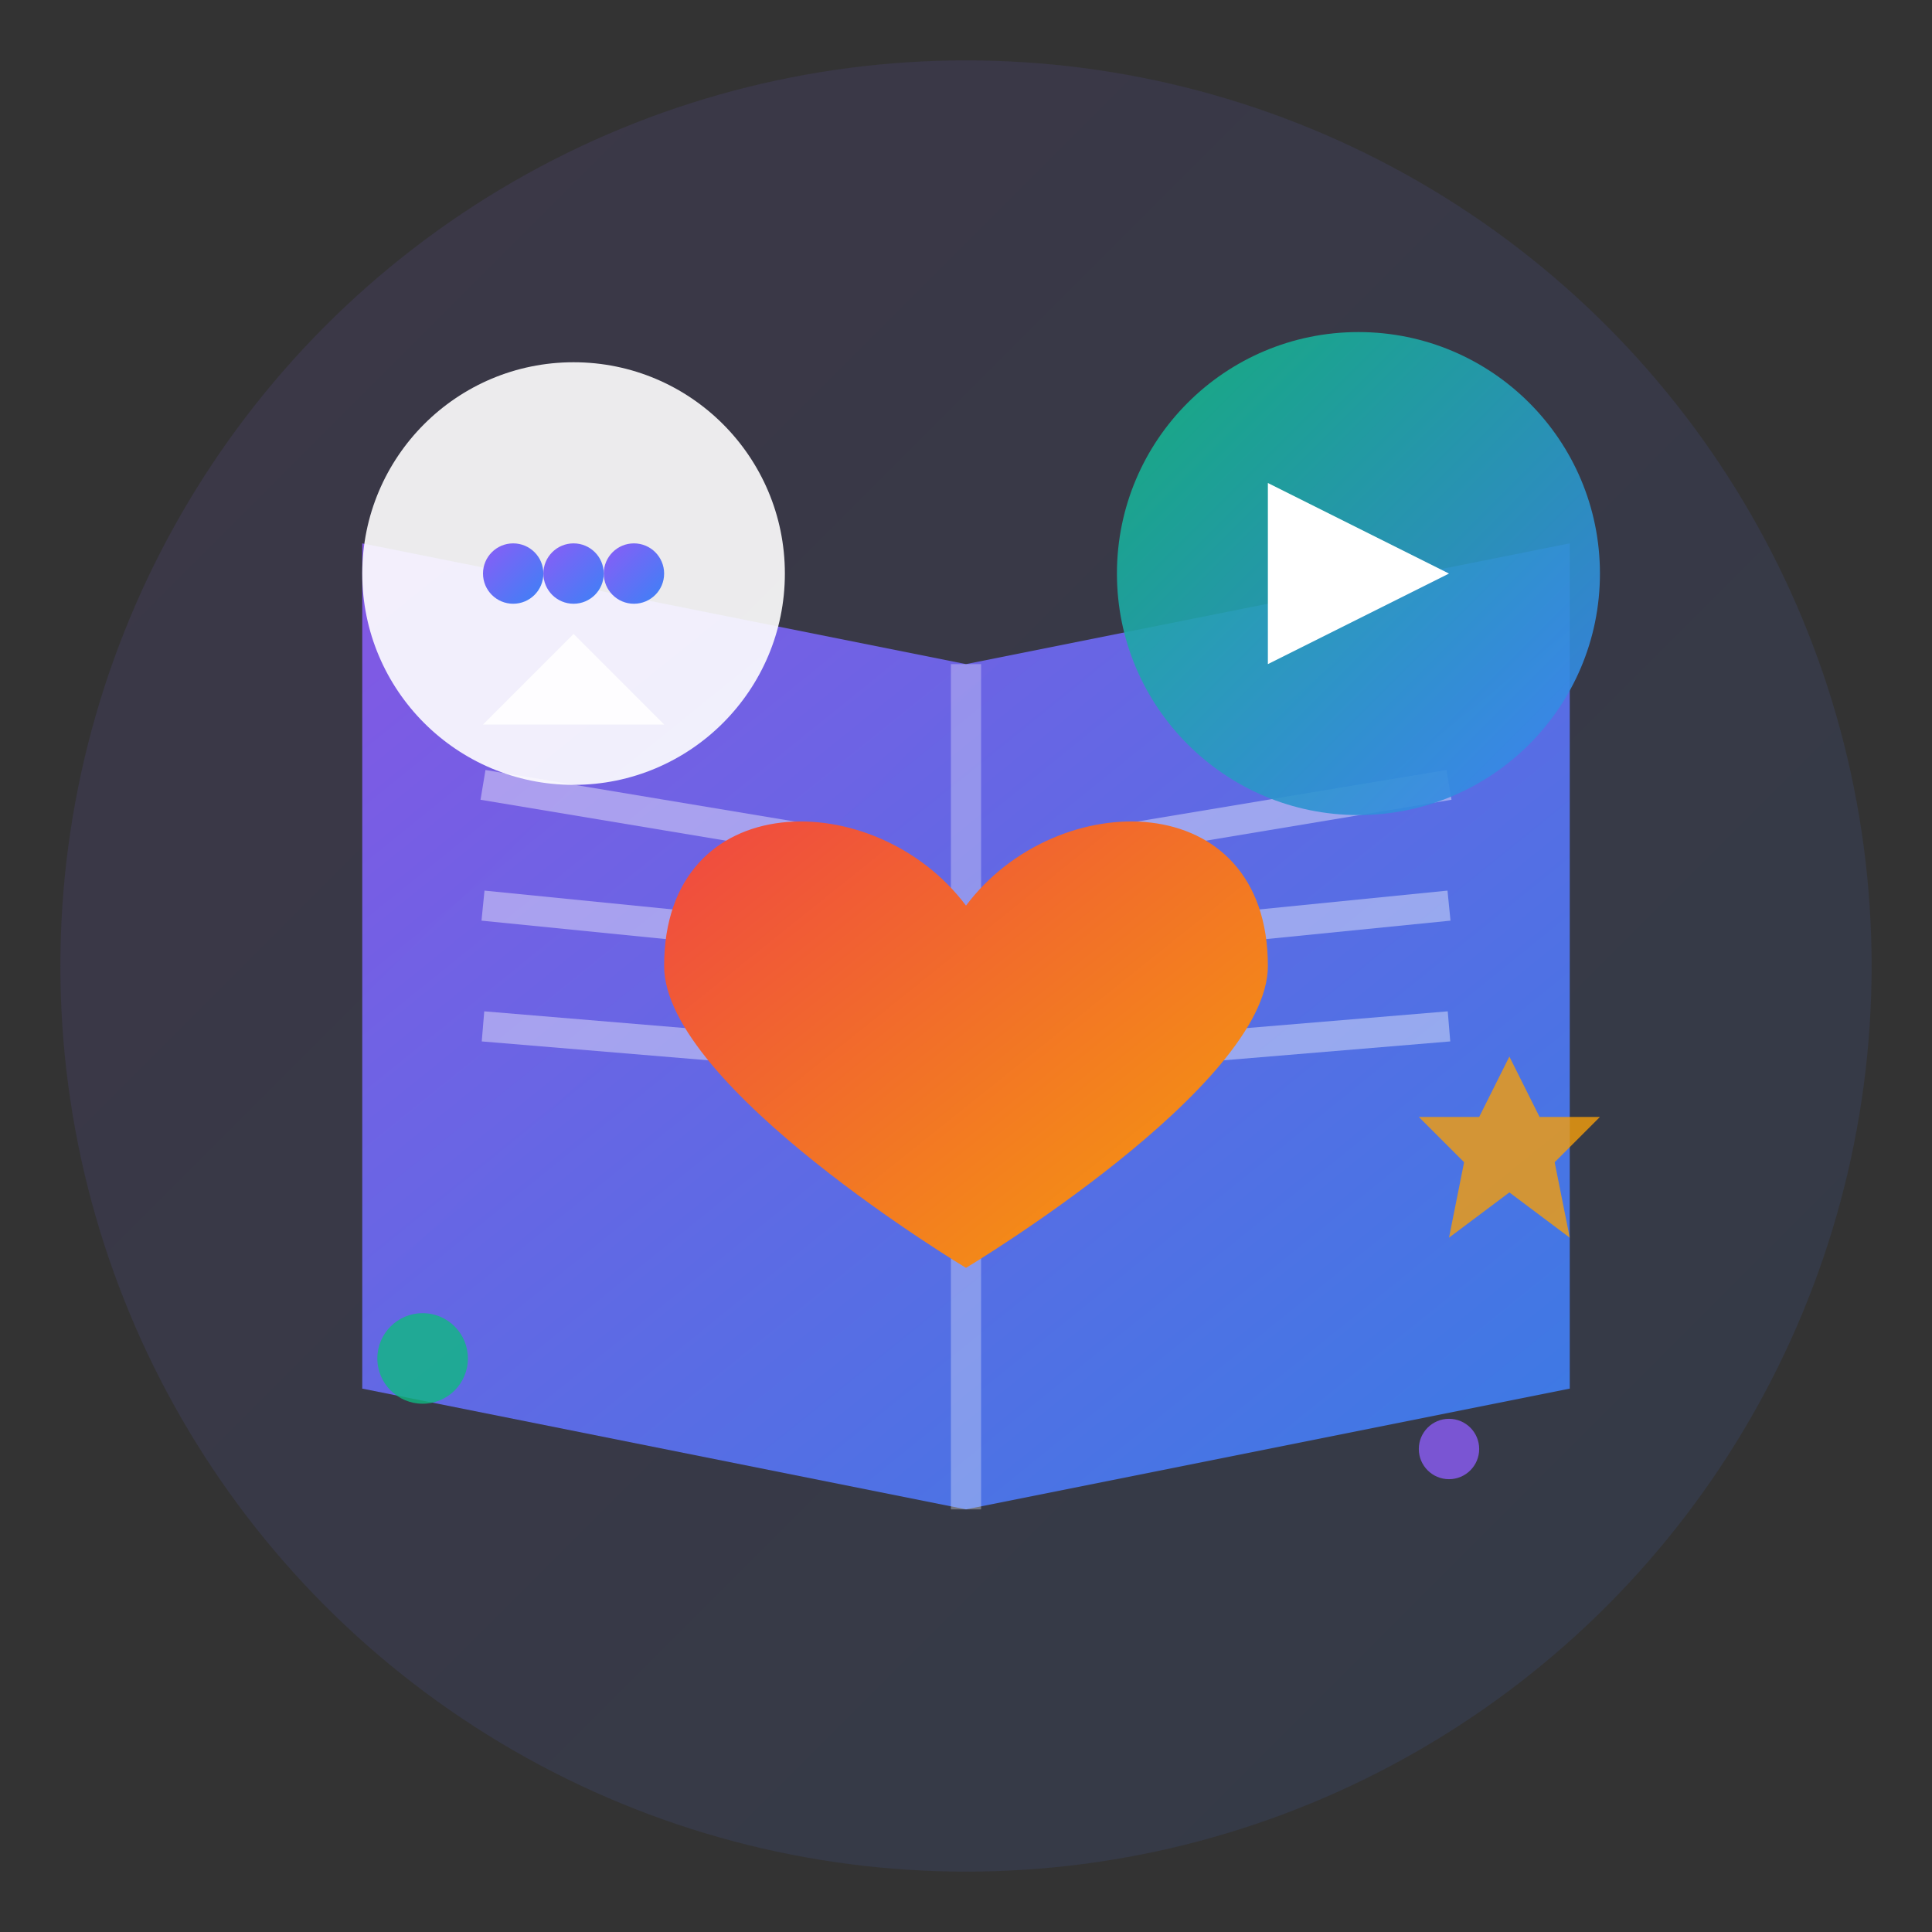 <svg viewBox="0 0 64 64" xmlns="http://www.w3.org/2000/svg">
  <rect x="0" y="0" width="64" height="64" fill="#333333" stroke="none"/>
  <defs>
    <linearGradient id="bookGradient" x1="0%" y1="0%" x2="100%" y2="100%">
      <stop offset="0%" style="stop-color:#8B5CF6;stop-opacity:1" />
      <stop offset="100%" style="stop-color:#3B82F6;stop-opacity:1" />
    </linearGradient>
    <linearGradient id="heartGradient" x1="0%" y1="0%" x2="100%" y2="100%">
      <stop offset="0%" style="stop-color:#EF4444;stop-opacity:1" />
      <stop offset="100%" style="stop-color:#F59E0B;stop-opacity:1" />
    </linearGradient>
    <linearGradient id="playGradient" x1="0%" y1="0%" x2="100%" y2="100%">
      <stop offset="0%" style="stop-color:#10B981;stop-opacity:1" />
      <stop offset="100%" style="stop-color:#3B82F6;stop-opacity:1" />
    </linearGradient>
  </defs>
  <!-- Background circle -->
  <circle cx="32" cy="32" r="30" fill="url(#bookGradient)" opacity="0.1"/>
  <!-- Open book -->
  <path d="M12 18 L32 22 L52 18 L52 46 L32 50 L12 46 Z" fill="url(#bookGradient)" opacity="0.9"/>
  <path d="M32 22 L32 50" stroke="#FFFFFF" stroke-width="1" opacity="0.3"/>
  <!-- Book pages lines -->
  <line x1="16" y1="26" x2="28" y2="28" stroke="#FFFFFF" stroke-width="1" opacity="0.4"/>
  <line x1="16" y1="30" x2="26" y2="31" stroke="#FFFFFF" stroke-width="1" opacity="0.4"/>
  <line x1="16" y1="34" x2="28" y2="35" stroke="#FFFFFF" stroke-width="1" opacity="0.4"/>
  <line x1="36" y1="28" x2="48" y2="26" stroke="#FFFFFF" stroke-width="1" opacity="0.4"/>
  <line x1="38" y1="31" x2="48" y2="30" stroke="#FFFFFF" stroke-width="1" opacity="0.4"/>
  <line x1="36" y1="35" x2="48" y2="34" stroke="#FFFFFF" stroke-width="1" opacity="0.4"/>
  <!-- Heart in the center (representing romance VNs) -->
  <path d="M32 30 C29 26, 22 26, 22 32 C22 36, 32 42, 32 42 C32 42, 42 36, 42 32 C42 26, 35 26, 32 30 Z" fill="url(#heartGradient)"/>
  <!-- Play button overlay (representing gaming aspect) -->
  <circle cx="45" cy="19" r="8" fill="url(#playGradient)" opacity="0.9"/>
  <path d="M42 16 L42 22 L48 19 Z" fill="#FFFFFF"/>
  <!-- Speech bubble (representing dialogue/stories) -->
  <circle cx="19" cy="19" r="7" fill="#FFFFFF" opacity="0.9"/>
  <path d="M16 24 L19 21 L22 24" fill="#FFFFFF" opacity="0.9"/>
  <circle cx="17" cy="19" r="1" fill="url(#bookGradient)"/>
  <circle cx="19" cy="19" r="1" fill="url(#bookGradient)"/>
  <circle cx="21" cy="19" r="1" fill="url(#bookGradient)"/>
  <!-- Small stars for magic/fantasy element -->
  <path d="M50 35 L51 37 L53 37 L51.5 38.5 L52 41 L50 39.5 L48 41 L48.5 38.5 L47 37 L49 37 Z" fill="#F59E0B" opacity="0.8"/>
  <circle cx="14" cy="45" r="1.5" fill="#10B981" opacity="0.8"/>
  <circle cx="48" cy="48" r="1" fill="#8B5CF6" opacity="0.8"/>
</svg>
